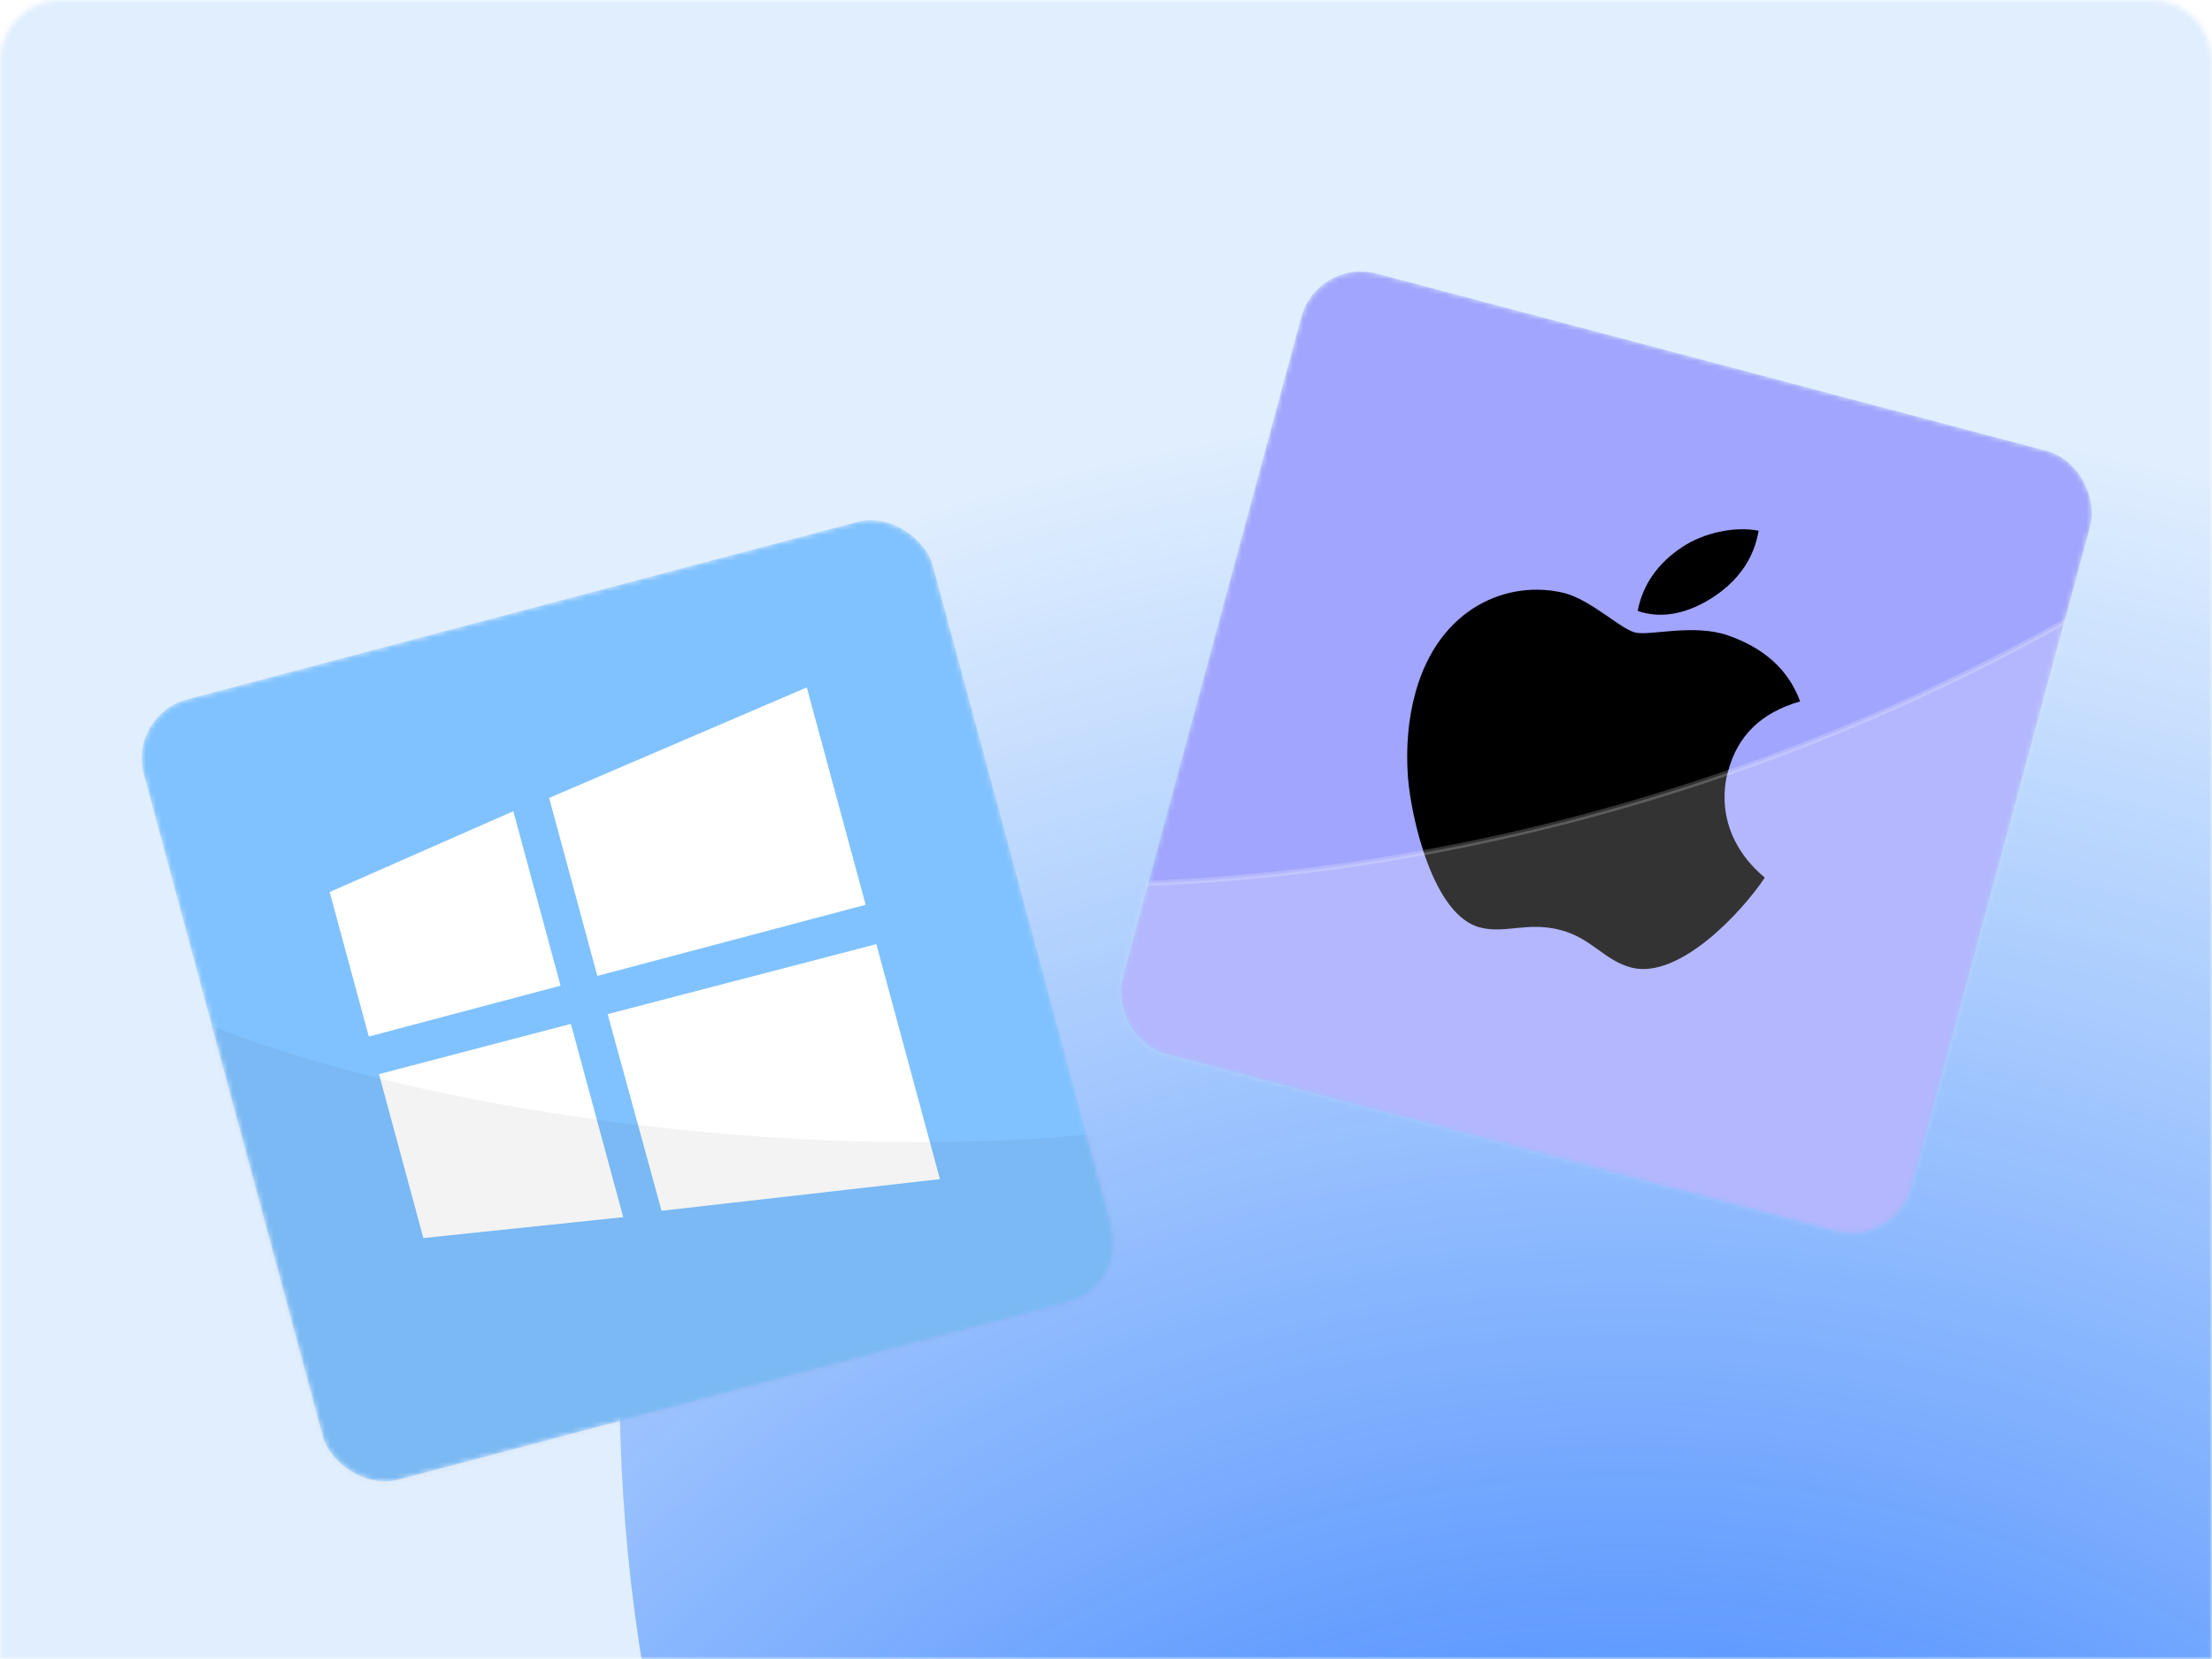 <svg width="432" height="324" viewBox="0 0 432 324" fill="none" xmlns="http://www.w3.org/2000/svg">
<mask id="mask0_9774_12805" style="mask-type:alpha" maskUnits="userSpaceOnUse" x="0" y="0" width="432" height="324">
<path d="M0 12C0 5.373 5.373 0 12 0H420C426.627 0 432 5.373 432 12V324H0V12Z" fill="#E0EEFE"/>
</mask>
<g mask="url(#mask0_9774_12805)">
<rect width="432" height="324" fill="#E0EEFE"/>
<g filter="url(#filter0_f_9774_12805)">
<path d="M511.681 268.404C511.681 397.225 446.461 501.654 316.321 501.654C186.18 501.654 120.961 397.225 120.961 268.404C120.961 139.584 186.18 35.154 316.321 35.154C446.461 35.154 511.681 139.584 511.681 268.404Z" fill="url(#paint0_radial_9774_12805)"/>
</g>
<mask id="mask1_9774_12805" style="mask-type:alpha" maskUnits="userSpaceOnUse" x="27" y="101" width="191" height="189">
<rect width="159.346" height="157.922" rx="12" transform="matrix(0.967 -0.256 0.261 0.965 24.957 139.655)" fill="#80C2FF"/>
</mask>
<g mask="url(#mask1_9774_12805)">
<rect width="159.346" height="157.922" rx="12" transform="matrix(0.967 -0.256 0.261 0.965 24.957 139.655)" fill="#80C2FF"/>
<path d="M129.201 236.463L118.679 198.056L171.142 184.39L183.567 230.284L129.201 236.463ZM107.248 155.834L157.567 134.25L169.06 176.703L116.66 190.599L107.248 155.836L107.248 155.834ZM74.015 209.778L111.493 199.962L121.713 237.71L82.681 241.789L74.015 209.778ZM72.027 202.435L64.385 174.208L100.249 158.428L109.474 192.504L72.027 202.435Z" fill="white"/>
<path opacity="0.05" d="M239.692 217.169C169.531 234.003 24.427 213.487 2.104 172.982L53.46 330.278L217.769 286.983C256.286 243.81 337.291 193.753 239.692 217.169Z" fill="black"/>
</g>
<mask id="mask2_9774_12805" style="mask-type:alpha" maskUnits="userSpaceOnUse" x="218" y="53" width="191" height="188">
<rect width="159.346" height="157.922" rx="12" transform="matrix(0.967 0.256 -0.261 0.965 257.271 50.356)" fill="#A1A5FD"/>
</mask>
<g mask="url(#mask2_9774_12805)">
<rect width="159.346" height="157.922" rx="12" transform="matrix(0.967 0.256 -0.261 0.965 257.271 50.356)" fill="#A1A5FD"/>
<path d="M337.491 150.645C339.352 143.606 344.004 139.162 351.559 136.98C349.32 130.863 344.589 126.571 337.49 124.103C330.773 121.747 322.049 124.25 319.3 123.521C316.395 122.75 310.772 117.217 305.545 115.831C294.713 113.135 280.989 118.442 276.391 135.425C275.032 140.444 274.555 145.873 274.963 151.703C275.539 159.389 279.811 178.978 289.205 181.171C294.109 182.35 298.451 179.956 304.793 181.638C310.947 183.27 313.207 187.536 318.642 188.977C328.081 191.337 340.4 177.826 344.661 171.401C333.645 162.173 337.393 151.006 337.491 150.645Z" fill="black"/>
<path d="M335.052 116.31C342.011 111.506 343.061 105.732 343.454 103.66C338.717 102.691 332.544 104.136 328.516 106.856C324.105 109.751 320.846 113.913 319.842 119.313C324.779 121.03 330.076 119.685 335.052 116.31Z" fill="black"/>
<path opacity="0.2" d="M430.735 104.538C309.55 185.548 191.553 171.871 191.553 171.871L191.553 212.902L359.512 260.245L382.899 219.214C382.899 219.214 469.236 78.801 430.735 104.538Z" fill="white" stroke="white"/>
</g>
</g>
<defs>
<filter id="filter0_f_9774_12805" x="90.961" y="5.154" width="450.721" height="526.501" filterUnits="userSpaceOnUse" color-interpolation-filters="sRGB">
<feFlood flood-opacity="0" result="BackgroundImageFix"/>
<feBlend mode="normal" in="SourceGraphic" in2="BackgroundImageFix" result="shape"/>
<feGaussianBlur stdDeviation="15" result="effect1_foregroundBlur_9774_12805"/>
</filter>
<radialGradient id="paint0_radial_9774_12805" cx="0" cy="0" r="1" gradientUnits="userSpaceOnUse" gradientTransform="translate(316.321 501.654) rotate(-90) scale(424.092 428.437)">
<stop stop-color="#0659FF"/>
<stop offset="1" stop-color="#0669FF" stop-opacity="0"/>
</radialGradient>
</defs>
</svg>
